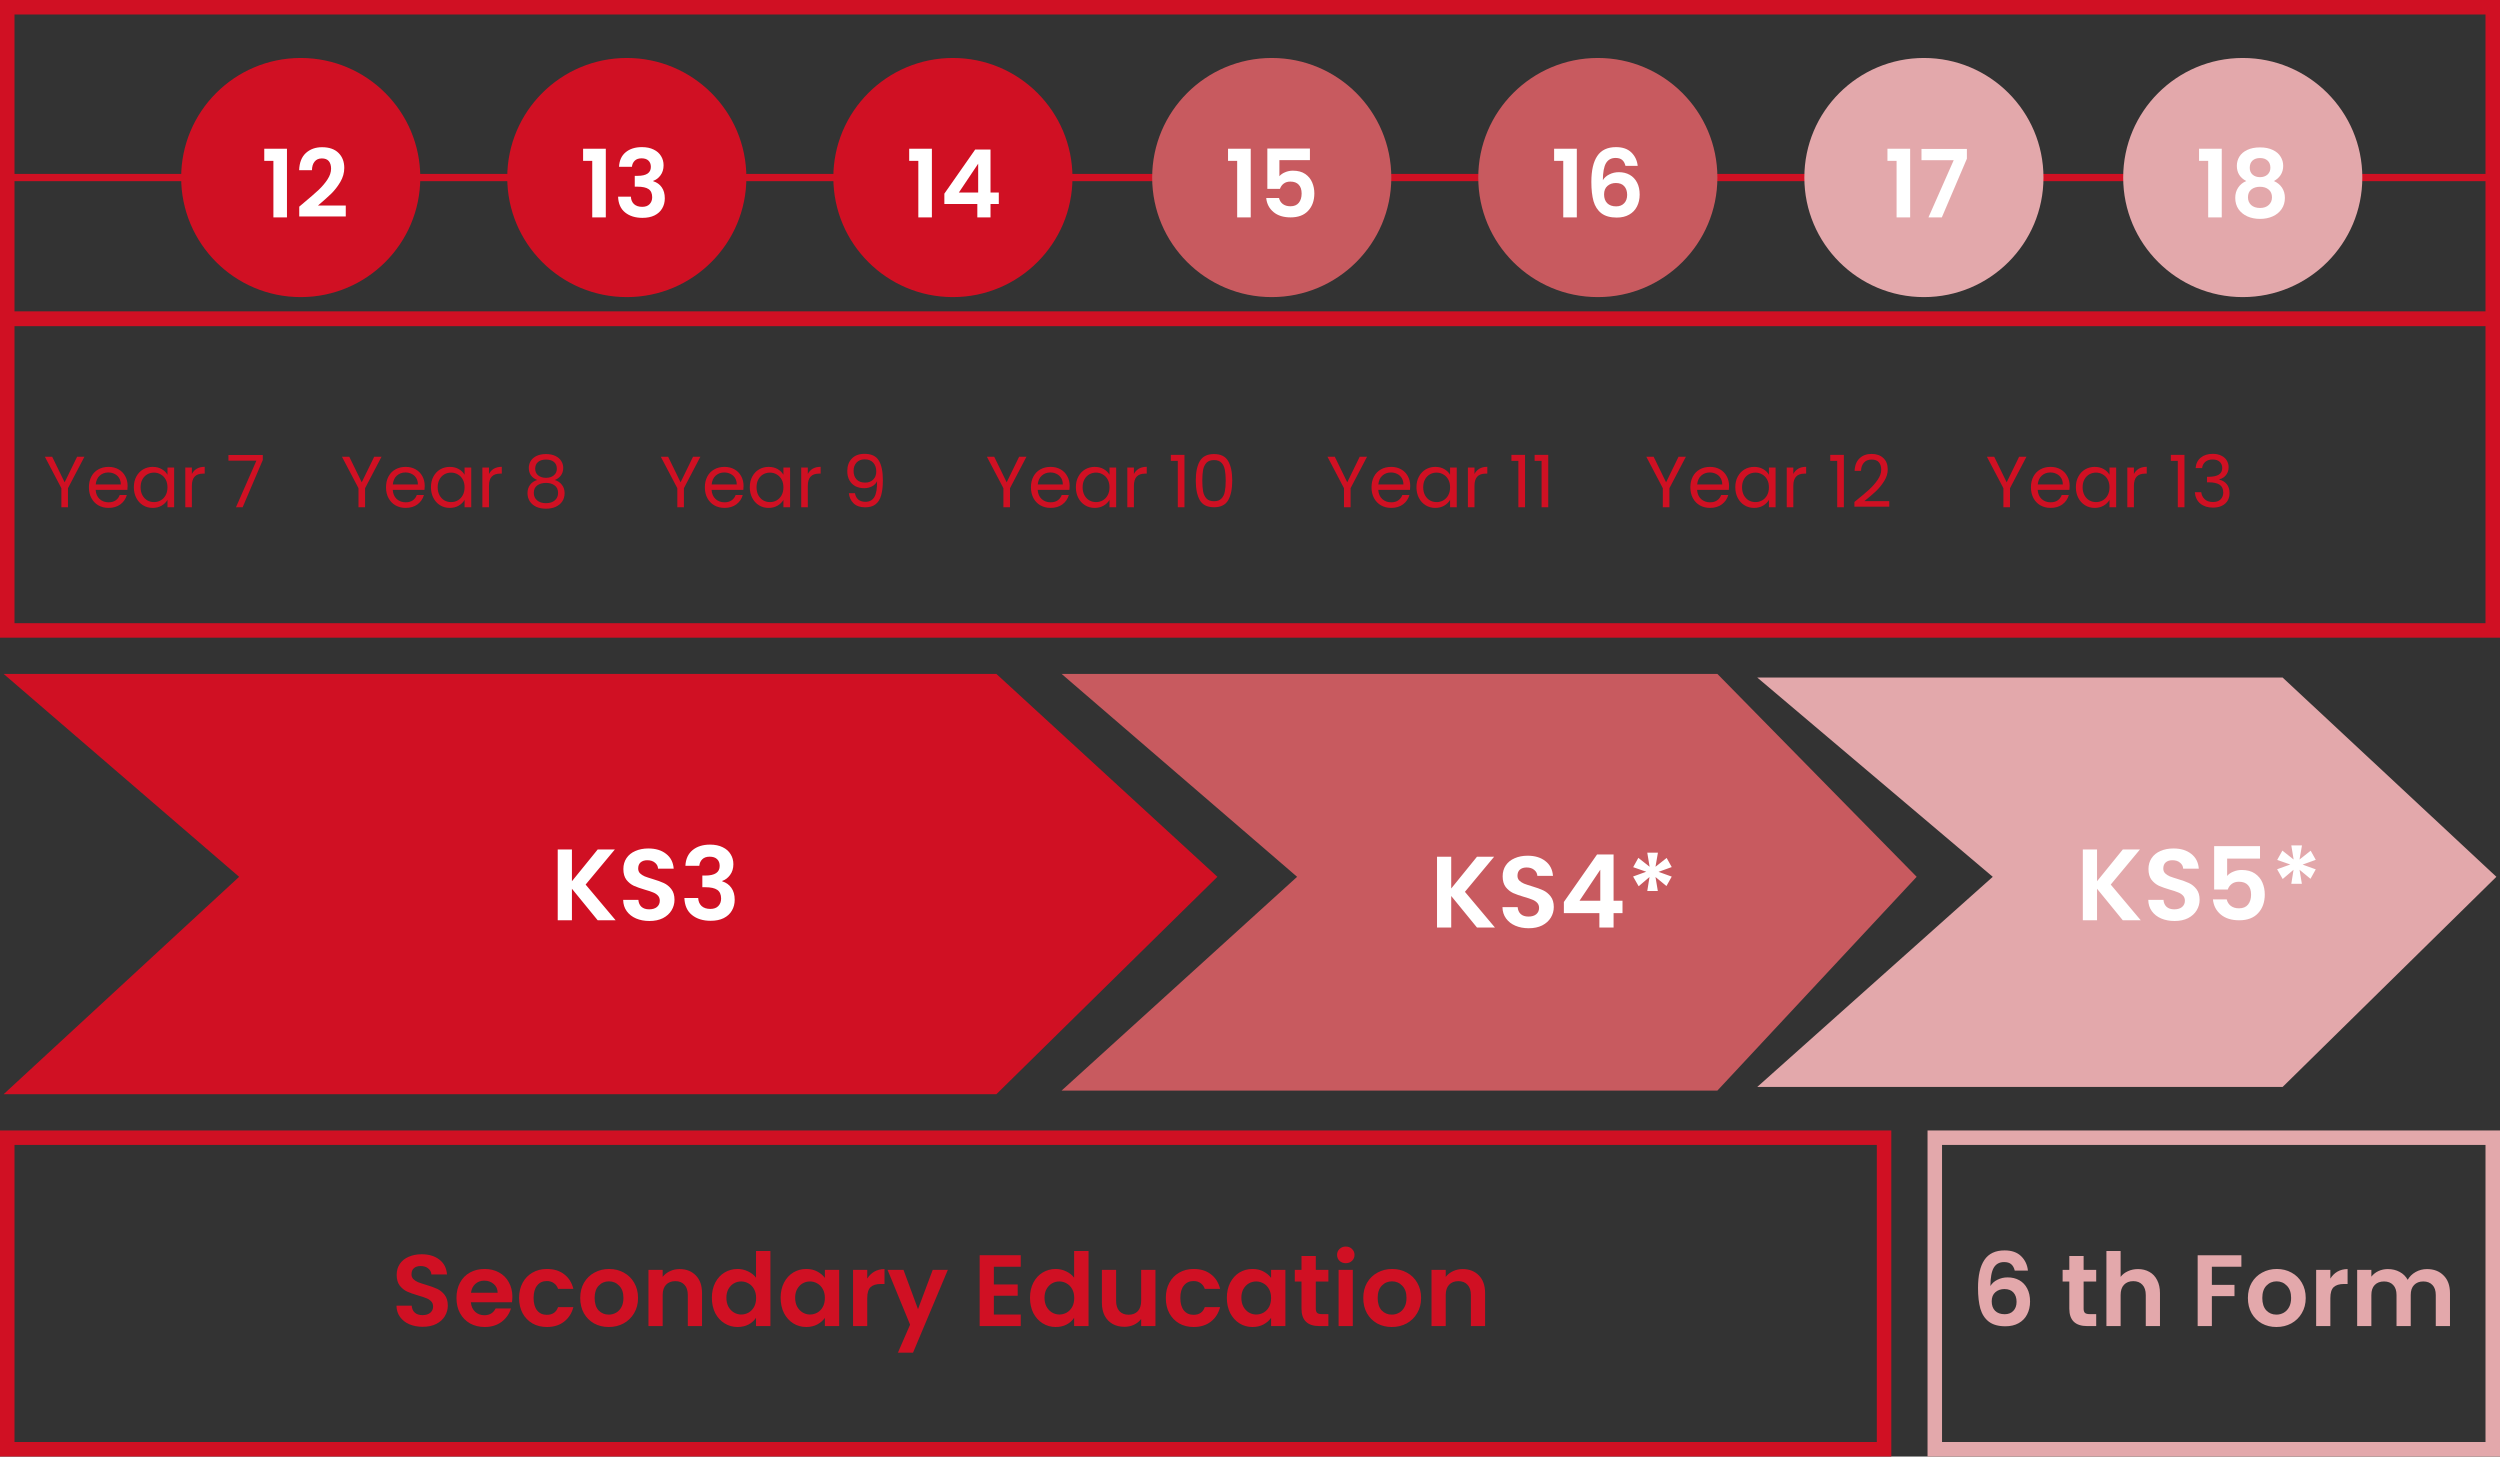 <svg width="345" height="201" viewBox="0 0 345 201" fill="none" xmlns="http://www.w3.org/2000/svg">
<rect x="0" y="0" width="345" height="201" fill="#333333" stroke="none"/>
<rect x="1" y="157" width="259" height="43" stroke="#D01023" stroke-width="2"/>
<path d="M58.34 183.098C57.659 183.098 57.043 182.981 56.492 182.748C55.951 182.515 55.521 182.179 55.204 181.74C54.887 181.301 54.723 180.783 54.714 180.186H56.814C56.842 180.587 56.982 180.905 57.234 181.138C57.495 181.371 57.85 181.488 58.298 181.488C58.755 181.488 59.115 181.381 59.376 181.166C59.637 180.942 59.768 180.653 59.768 180.298C59.768 180.009 59.679 179.771 59.502 179.584C59.325 179.397 59.101 179.253 58.83 179.15C58.569 179.038 58.205 178.917 57.738 178.786C57.103 178.599 56.585 178.417 56.184 178.24C55.792 178.053 55.451 177.778 55.162 177.414C54.882 177.041 54.742 176.546 54.742 175.93C54.742 175.351 54.887 174.847 55.176 174.418C55.465 173.989 55.871 173.662 56.394 173.438C56.917 173.205 57.514 173.088 58.186 173.088C59.194 173.088 60.011 173.335 60.636 173.83C61.271 174.315 61.621 174.997 61.686 175.874H59.53C59.511 175.538 59.367 175.263 59.096 175.048C58.835 174.824 58.485 174.712 58.046 174.712C57.663 174.712 57.355 174.81 57.122 175.006C56.898 175.202 56.786 175.487 56.786 175.86C56.786 176.121 56.87 176.341 57.038 176.518C57.215 176.686 57.43 176.826 57.682 176.938C57.943 177.041 58.307 177.162 58.774 177.302C59.409 177.489 59.927 177.675 60.328 177.862C60.729 178.049 61.075 178.329 61.364 178.702C61.653 179.075 61.798 179.565 61.798 180.172C61.798 180.695 61.663 181.18 61.392 181.628C61.121 182.076 60.725 182.435 60.202 182.706C59.679 182.967 59.059 183.098 58.34 183.098ZM70.707 178.954C70.707 179.234 70.689 179.486 70.651 179.71H64.981C65.028 180.27 65.224 180.709 65.569 181.026C65.915 181.343 66.339 181.502 66.843 181.502C67.571 181.502 68.089 181.189 68.397 180.564H70.511C70.287 181.311 69.858 181.927 69.223 182.412C68.589 182.888 67.809 183.126 66.885 183.126C66.139 183.126 65.467 182.963 64.869 182.636C64.281 182.3 63.819 181.829 63.483 181.222C63.157 180.615 62.993 179.915 62.993 179.122C62.993 178.319 63.157 177.615 63.483 177.008C63.81 176.401 64.267 175.935 64.855 175.608C65.443 175.281 66.12 175.118 66.885 175.118C67.623 175.118 68.281 175.277 68.859 175.594C69.447 175.911 69.9 176.364 70.217 176.952C70.544 177.531 70.707 178.198 70.707 178.954ZM68.677 178.394C68.668 177.89 68.486 177.489 68.131 177.19C67.777 176.882 67.343 176.728 66.829 176.728C66.344 176.728 65.933 176.877 65.597 177.176C65.271 177.465 65.07 177.871 64.995 178.394H68.677ZM71.634 179.122C71.634 178.319 71.797 177.619 72.124 177.022C72.451 176.415 72.903 175.949 73.482 175.622C74.061 175.286 74.723 175.118 75.47 175.118C76.431 175.118 77.225 175.361 77.85 175.846C78.484 176.322 78.909 176.994 79.124 177.862H77.01C76.898 177.526 76.707 177.265 76.436 177.078C76.174 176.882 75.848 176.784 75.456 176.784C74.896 176.784 74.453 176.989 74.126 177.4C73.799 177.801 73.636 178.375 73.636 179.122C73.636 179.859 73.799 180.433 74.126 180.844C74.453 181.245 74.896 181.446 75.456 181.446C76.249 181.446 76.767 181.091 77.01 180.382H79.124C78.909 181.222 78.484 181.889 77.85 182.384C77.215 182.879 76.422 183.126 75.47 183.126C74.723 183.126 74.061 182.963 73.482 182.636C72.903 182.3 72.451 181.833 72.124 181.236C71.797 180.629 71.634 179.925 71.634 179.122ZM84.004 183.126C83.257 183.126 82.585 182.963 81.988 182.636C81.39 182.3 80.919 181.829 80.574 181.222C80.238 180.615 80.07 179.915 80.07 179.122C80.07 178.329 80.242 177.629 80.588 177.022C80.942 176.415 81.423 175.949 82.03 175.622C82.636 175.286 83.313 175.118 84.06 175.118C84.806 175.118 85.483 175.286 86.09 175.622C86.696 175.949 87.172 176.415 87.518 177.022C87.872 177.629 88.05 178.329 88.05 179.122C88.05 179.915 87.868 180.615 87.504 181.222C87.149 181.829 86.664 182.3 86.048 182.636C85.441 182.963 84.76 183.126 84.004 183.126ZM84.004 181.418C84.358 181.418 84.69 181.334 84.998 181.166C85.315 180.989 85.567 180.727 85.754 180.382C85.94 180.037 86.034 179.617 86.034 179.122C86.034 178.385 85.838 177.82 85.446 177.428C85.063 177.027 84.592 176.826 84.032 176.826C83.472 176.826 83 177.027 82.618 177.428C82.244 177.82 82.058 178.385 82.058 179.122C82.058 179.859 82.24 180.429 82.604 180.83C82.977 181.222 83.444 181.418 84.004 181.418ZM93.785 175.132C94.71 175.132 95.456 175.426 96.025 176.014C96.595 176.593 96.879 177.405 96.879 178.45V183H94.919V178.716C94.919 178.1 94.766 177.629 94.457 177.302C94.15 176.966 93.73 176.798 93.198 176.798C92.656 176.798 92.227 176.966 91.909 177.302C91.602 177.629 91.448 178.1 91.448 178.716V183H89.487V175.244H91.448V176.21C91.709 175.874 92.04 175.613 92.442 175.426C92.852 175.23 93.3 175.132 93.785 175.132ZM98.239 179.094C98.239 178.31 98.393 177.615 98.701 177.008C99.019 176.401 99.448 175.935 99.989 175.608C100.531 175.281 101.133 175.118 101.795 175.118C102.299 175.118 102.78 175.23 103.237 175.454C103.695 175.669 104.059 175.958 104.329 176.322V172.64H106.317V183H104.329V181.852C104.087 182.235 103.746 182.543 103.307 182.776C102.869 183.009 102.36 183.126 101.781 183.126C101.128 183.126 100.531 182.958 99.989 182.622C99.448 182.286 99.019 181.815 98.701 181.208C98.393 180.592 98.239 179.887 98.239 179.094ZM104.343 179.122C104.343 178.646 104.25 178.24 104.063 177.904C103.877 177.559 103.625 177.297 103.307 177.12C102.99 176.933 102.649 176.84 102.285 176.84C101.921 176.84 101.585 176.929 101.277 177.106C100.969 177.283 100.717 177.545 100.521 177.89C100.335 178.226 100.241 178.627 100.241 179.094C100.241 179.561 100.335 179.971 100.521 180.326C100.717 180.671 100.969 180.937 101.277 181.124C101.595 181.311 101.931 181.404 102.285 181.404C102.649 181.404 102.99 181.315 103.307 181.138C103.625 180.951 103.877 180.69 104.063 180.354C104.25 180.009 104.343 179.598 104.343 179.122ZM107.728 179.094C107.728 178.31 107.882 177.615 108.19 177.008C108.507 176.401 108.932 175.935 109.464 175.608C110.005 175.281 110.607 175.118 111.27 175.118C111.848 175.118 112.352 175.235 112.782 175.468C113.22 175.701 113.57 175.995 113.832 176.35V175.244H115.806V183H113.832V181.866C113.58 182.23 113.23 182.533 112.782 182.776C112.343 183.009 111.834 183.126 111.256 183.126C110.602 183.126 110.005 182.958 109.464 182.622C108.932 182.286 108.507 181.815 108.19 181.208C107.882 180.592 107.728 179.887 107.728 179.094ZM113.832 179.122C113.832 178.646 113.738 178.24 113.552 177.904C113.365 177.559 113.113 177.297 112.796 177.12C112.478 176.933 112.138 176.84 111.774 176.84C111.41 176.84 111.074 176.929 110.766 177.106C110.458 177.283 110.206 177.545 110.01 177.89C109.823 178.226 109.73 178.627 109.73 179.094C109.73 179.561 109.823 179.971 110.01 180.326C110.206 180.671 110.458 180.937 110.766 181.124C111.083 181.311 111.419 181.404 111.774 181.404C112.138 181.404 112.478 181.315 112.796 181.138C113.113 180.951 113.365 180.69 113.552 180.354C113.738 180.009 113.832 179.598 113.832 179.122ZM119.68 176.448C119.932 176.037 120.259 175.715 120.66 175.482C121.071 175.249 121.537 175.132 122.06 175.132V177.19H121.542C120.926 177.19 120.459 177.335 120.142 177.624C119.834 177.913 119.68 178.417 119.68 179.136V183H117.72V175.244H119.68V176.448ZM130.8 175.244L125.998 186.668H123.912L125.592 182.804L122.484 175.244H124.682L126.684 180.662L128.714 175.244H130.8ZM137.153 174.81V177.26H140.443V178.814H137.153V181.404H140.863V183H135.193V173.214H140.863V174.81H137.153ZM142.14 179.094C142.14 178.31 142.294 177.615 142.602 177.008C142.919 176.401 143.348 175.935 143.89 175.608C144.431 175.281 145.033 175.118 145.696 175.118C146.2 175.118 146.68 175.23 147.138 175.454C147.595 175.669 147.959 175.958 148.23 176.322V172.64H150.218V183H148.23V181.852C147.987 182.235 147.646 182.543 147.208 182.776C146.769 183.009 146.26 183.126 145.682 183.126C145.028 183.126 144.431 182.958 143.89 182.622C143.348 182.286 142.919 181.815 142.602 181.208C142.294 180.592 142.14 179.887 142.14 179.094ZM148.244 179.122C148.244 178.646 148.15 178.24 147.964 177.904C147.777 177.559 147.525 177.297 147.208 177.12C146.89 176.933 146.55 176.84 146.186 176.84C145.822 176.84 145.486 176.929 145.178 177.106C144.87 177.283 144.618 177.545 144.422 177.89C144.235 178.226 144.142 178.627 144.142 179.094C144.142 179.561 144.235 179.971 144.422 180.326C144.618 180.671 144.87 180.937 145.178 181.124C145.495 181.311 145.831 181.404 146.186 181.404C146.55 181.404 146.89 181.315 147.208 181.138C147.525 180.951 147.777 180.69 147.964 180.354C148.15 180.009 148.244 179.598 148.244 179.122ZM159.454 175.244V183H157.48V182.02C157.228 182.356 156.897 182.622 156.486 182.818C156.085 183.005 155.646 183.098 155.17 183.098C154.563 183.098 154.027 182.972 153.56 182.72C153.093 182.459 152.725 182.081 152.454 181.586C152.193 181.082 152.062 180.485 152.062 179.794V175.244H154.022V179.514C154.022 180.13 154.176 180.606 154.484 180.942C154.792 181.269 155.212 181.432 155.744 181.432C156.285 181.432 156.71 181.269 157.018 180.942C157.326 180.606 157.48 180.13 157.48 179.514V175.244H159.454ZM160.884 179.122C160.884 178.319 161.047 177.619 161.374 177.022C161.701 176.415 162.153 175.949 162.732 175.622C163.311 175.286 163.973 175.118 164.72 175.118C165.681 175.118 166.475 175.361 167.1 175.846C167.735 176.322 168.159 176.994 168.374 177.862H166.26C166.148 177.526 165.957 177.265 165.686 177.078C165.425 176.882 165.098 176.784 164.706 176.784C164.146 176.784 163.703 176.989 163.376 177.4C163.049 177.801 162.886 178.375 162.886 179.122C162.886 179.859 163.049 180.433 163.376 180.844C163.703 181.245 164.146 181.446 164.706 181.446C165.499 181.446 166.017 181.091 166.26 180.382H168.374C168.159 181.222 167.735 181.889 167.1 182.384C166.465 182.879 165.672 183.126 164.72 183.126C163.973 183.126 163.311 182.963 162.732 182.636C162.153 182.3 161.701 181.833 161.374 181.236C161.047 180.629 160.884 179.925 160.884 179.122ZM169.306 179.094C169.306 178.31 169.46 177.615 169.768 177.008C170.085 176.401 170.51 175.935 171.042 175.608C171.583 175.281 172.185 175.118 172.848 175.118C173.426 175.118 173.93 175.235 174.36 175.468C174.798 175.701 175.148 175.995 175.41 176.35V175.244H177.384V183H175.41V181.866C175.158 182.23 174.808 182.533 174.36 182.776C173.921 183.009 173.412 183.126 172.834 183.126C172.18 183.126 171.583 182.958 171.042 182.622C170.51 182.286 170.085 181.815 169.768 181.208C169.46 180.592 169.306 179.887 169.306 179.094ZM175.41 179.122C175.41 178.646 175.316 178.24 175.13 177.904C174.943 177.559 174.691 177.297 174.374 177.12C174.056 176.933 173.716 176.84 173.352 176.84C172.988 176.84 172.652 176.929 172.344 177.106C172.036 177.283 171.784 177.545 171.588 177.89C171.401 178.226 171.308 178.627 171.308 179.094C171.308 179.561 171.401 179.971 171.588 180.326C171.784 180.671 172.036 180.937 172.344 181.124C172.661 181.311 172.997 181.404 173.352 181.404C173.716 181.404 174.056 181.315 174.374 181.138C174.691 180.951 174.943 180.69 175.13 180.354C175.316 180.009 175.41 179.598 175.41 179.122ZM181.58 176.854V180.606C181.58 180.867 181.641 181.059 181.762 181.18C181.893 181.292 182.107 181.348 182.406 181.348H183.316V183H182.084C180.432 183 179.606 182.197 179.606 180.592V176.854H178.682V175.244H179.606V173.326H181.58V175.244H183.316V176.854H181.58ZM185.72 174.32C185.374 174.32 185.085 174.213 184.852 173.998C184.628 173.774 184.516 173.499 184.516 173.172C184.516 172.845 184.628 172.575 184.852 172.36C185.085 172.136 185.374 172.024 185.72 172.024C186.065 172.024 186.35 172.136 186.574 172.36C186.807 172.575 186.924 172.845 186.924 173.172C186.924 173.499 186.807 173.774 186.574 173.998C186.35 174.213 186.065 174.32 185.72 174.32ZM186.686 175.244V183H184.726V175.244H186.686ZM192.066 183.126C191.32 183.126 190.648 182.963 190.05 182.636C189.453 182.3 188.982 181.829 188.636 181.222C188.3 180.615 188.132 179.915 188.132 179.122C188.132 178.329 188.305 177.629 188.65 177.022C189.005 176.415 189.486 175.949 190.092 175.622C190.699 175.286 191.376 175.118 192.122 175.118C192.869 175.118 193.546 175.286 194.152 175.622C194.759 175.949 195.235 176.415 195.58 177.022C195.935 177.629 196.112 178.329 196.112 179.122C196.112 179.915 195.93 180.615 195.566 181.222C195.212 181.829 194.726 182.3 194.11 182.636C193.504 182.963 192.822 183.126 192.066 183.126ZM192.066 181.418C192.421 181.418 192.752 181.334 193.06 181.166C193.378 180.989 193.63 180.727 193.816 180.382C194.003 180.037 194.096 179.617 194.096 179.122C194.096 178.385 193.9 177.82 193.508 177.428C193.126 177.027 192.654 176.826 192.094 176.826C191.534 176.826 191.063 177.027 190.68 177.428C190.307 177.82 190.12 178.385 190.12 179.122C190.12 179.859 190.302 180.429 190.666 180.83C191.04 181.222 191.506 181.418 192.066 181.418ZM201.848 175.132C202.772 175.132 203.519 175.426 204.088 176.014C204.657 176.593 204.942 177.405 204.942 178.45V183H202.982V178.716C202.982 178.1 202.828 177.629 202.52 177.302C202.212 176.966 201.792 176.798 201.26 176.798C200.719 176.798 200.289 176.966 199.972 177.302C199.664 177.629 199.51 178.1 199.51 178.716V183H197.55V175.244H199.51V176.21C199.771 175.874 200.103 175.613 200.504 175.426C200.915 175.23 201.363 175.132 201.848 175.132Z" fill="#D01023"/>
<path d="M278.034 175.342C277.941 174.95 277.777 174.656 277.544 174.46C277.32 174.264 276.993 174.166 276.564 174.166C275.92 174.166 275.444 174.427 275.136 174.95C274.837 175.463 274.683 176.303 274.674 177.47C274.898 177.097 275.225 176.807 275.654 176.602C276.083 176.387 276.55 176.28 277.054 176.28C277.661 176.28 278.197 176.411 278.664 176.672C279.131 176.933 279.495 177.316 279.756 177.82C280.017 178.315 280.148 178.912 280.148 179.612C280.148 180.275 280.013 180.867 279.742 181.39C279.481 181.903 279.093 182.305 278.58 182.594C278.067 182.883 277.455 183.028 276.746 183.028C275.775 183.028 275.01 182.813 274.45 182.384C273.899 181.955 273.512 181.357 273.288 180.592C273.073 179.817 272.966 178.865 272.966 177.736C272.966 176.028 273.26 174.74 273.848 173.872C274.436 172.995 275.365 172.556 276.634 172.556C277.614 172.556 278.375 172.822 278.916 173.354C279.457 173.886 279.77 174.549 279.854 175.342H278.034ZM276.606 177.89C276.111 177.89 275.696 178.035 275.36 178.324C275.024 178.613 274.856 179.033 274.856 179.584C274.856 180.135 275.01 180.569 275.318 180.886C275.635 181.203 276.079 181.362 276.648 181.362C277.152 181.362 277.549 181.208 277.838 180.9C278.137 180.592 278.286 180.177 278.286 179.654C278.286 179.113 278.141 178.683 277.852 178.366C277.572 178.049 277.157 177.89 276.606 177.89ZM287.539 176.854V180.606C287.539 180.867 287.6 181.059 287.721 181.18C287.852 181.292 288.066 181.348 288.365 181.348H289.275V183H288.043C286.391 183 285.565 182.197 285.565 180.592V176.854H284.641V175.244H285.565V173.326H287.539V175.244H289.275V176.854H287.539ZM295.053 175.132C295.641 175.132 296.163 175.263 296.621 175.524C297.078 175.776 297.433 176.154 297.685 176.658C297.946 177.153 298.077 177.75 298.077 178.45V183H296.117V178.716C296.117 178.1 295.963 177.629 295.655 177.302C295.347 176.966 294.927 176.798 294.395 176.798C293.853 176.798 293.424 176.966 293.107 177.302C292.799 177.629 292.645 178.1 292.645 178.716V183H290.685V172.64H292.645V176.21C292.897 175.874 293.233 175.613 293.653 175.426C294.073 175.23 294.539 175.132 295.053 175.132ZM309.311 173.228V174.81H305.237V177.316H308.359V178.87H305.237V183H303.277V173.228H309.311ZM314.144 183.126C313.398 183.126 312.726 182.963 312.128 182.636C311.531 182.3 311.06 181.829 310.714 181.222C310.378 180.615 310.21 179.915 310.21 179.122C310.21 178.329 310.383 177.629 310.728 177.022C311.083 176.415 311.564 175.949 312.17 175.622C312.777 175.286 313.454 175.118 314.2 175.118C314.947 175.118 315.624 175.286 316.23 175.622C316.837 175.949 317.313 176.415 317.658 177.022C318.013 177.629 318.19 178.329 318.19 179.122C318.19 179.915 318.008 180.615 317.644 181.222C317.29 181.829 316.804 182.3 316.188 182.636C315.582 182.963 314.9 183.126 314.144 183.126ZM314.144 181.418C314.499 181.418 314.83 181.334 315.138 181.166C315.456 180.989 315.708 180.727 315.894 180.382C316.081 180.037 316.174 179.617 316.174 179.122C316.174 178.385 315.978 177.82 315.586 177.428C315.204 177.027 314.732 176.826 314.172 176.826C313.612 176.826 313.141 177.027 312.758 177.428C312.385 177.82 312.198 178.385 312.198 179.122C312.198 179.859 312.38 180.429 312.744 180.83C313.118 181.222 313.584 181.418 314.144 181.418ZM321.588 176.448C321.84 176.037 322.167 175.715 322.568 175.482C322.979 175.249 323.445 175.132 323.968 175.132V177.19H323.45C322.834 177.19 322.367 177.335 322.05 177.624C321.742 177.913 321.588 178.417 321.588 179.136V183H319.628V175.244H321.588V176.448ZM334.92 175.132C335.872 175.132 336.638 175.426 337.216 176.014C337.804 176.593 338.098 177.405 338.098 178.45V183H336.138V178.716C336.138 178.109 335.984 177.647 335.676 177.33C335.368 177.003 334.948 176.84 334.416 176.84C333.884 176.84 333.46 177.003 333.142 177.33C332.834 177.647 332.68 178.109 332.68 178.716V183H330.72V178.716C330.72 178.109 330.566 177.647 330.258 177.33C329.95 177.003 329.53 176.84 328.998 176.84C328.457 176.84 328.028 177.003 327.71 177.33C327.402 177.647 327.248 178.109 327.248 178.716V183H325.288V175.244H327.248V176.182C327.5 175.855 327.822 175.599 328.214 175.412C328.616 175.225 329.054 175.132 329.53 175.132C330.137 175.132 330.678 175.263 331.154 175.524C331.63 175.776 331.999 176.14 332.26 176.616C332.512 176.168 332.876 175.809 333.352 175.538C333.838 175.267 334.36 175.132 334.92 175.132Z" fill="#E3A8AB"/>
<line x1="1" y1="24.5" x2="345" y2="24.5" stroke="#D01023"/>
<circle cx="41.5" cy="24.5" r="16.5" fill="#D01023"/>
<circle cx="86.5" cy="24.5" r="16.5" fill="#D01023"/>
<circle cx="131.5" cy="24.5" r="16.5" fill="#D01023"/>
<circle cx="175.5" cy="24.5" r="16.5" fill="#C85A5F"/>
<circle cx="220.5" cy="24.5" r="16.5" fill="#C85A5F"/>
<circle cx="309.5" cy="24.5" r="16.5" fill="#E3A8AB"/>
<circle cx="265.5" cy="24.5" r="16.5" fill="#E3A8AB"/>
<path d="M237 93H146.5L179 121L146.5 150.5H237L264.5 121L237 93Z" fill="#C85A5F"/>
<path d="M315 93.5H242.5L275 121L242.5 150H315L344.5 121L315 93.5Z" fill="#E3A8AB"/>
<path d="M137.5 93H0.5L33 121L0.5 151H137.5L168 121L137.5 93Z" fill="#D01023"/>
<path d="M82.482 127L78.926 122.646V127H76.966V117.228H78.926V121.61L82.482 117.228H84.848L80.816 122.072L84.96 127H82.482ZM89.623 127.098C88.942 127.098 88.326 126.981 87.775 126.748C87.234 126.515 86.805 126.179 86.487 125.74C86.17 125.301 86.007 124.783 85.997 124.186H88.097C88.125 124.587 88.265 124.905 88.517 125.138C88.778 125.371 89.133 125.488 89.581 125.488C90.038 125.488 90.398 125.381 90.659 125.166C90.921 124.942 91.051 124.653 91.051 124.298C91.051 124.009 90.963 123.771 90.785 123.584C90.608 123.397 90.384 123.253 90.113 123.15C89.852 123.038 89.488 122.917 89.021 122.786C88.386 122.599 87.868 122.417 87.467 122.24C87.075 122.053 86.734 121.778 86.445 121.414C86.165 121.041 86.025 120.546 86.025 119.93C86.025 119.351 86.17 118.847 86.459 118.418C86.749 117.989 87.154 117.662 87.677 117.438C88.2 117.205 88.797 117.088 89.469 117.088C90.477 117.088 91.294 117.335 91.919 117.83C92.554 118.315 92.904 118.997 92.969 119.874H90.813C90.794 119.538 90.65 119.263 90.379 119.048C90.118 118.824 89.768 118.712 89.329 118.712C88.947 118.712 88.638 118.81 88.405 119.006C88.181 119.202 88.069 119.487 88.069 119.86C88.069 120.121 88.153 120.341 88.321 120.518C88.499 120.686 88.713 120.826 88.965 120.938C89.227 121.041 89.591 121.162 90.057 121.302C90.692 121.489 91.21 121.675 91.611 121.862C92.013 122.049 92.358 122.329 92.647 122.702C92.936 123.075 93.081 123.565 93.081 124.172C93.081 124.695 92.946 125.18 92.675 125.628C92.404 126.076 92.008 126.435 91.485 126.706C90.963 126.967 90.342 127.098 89.623 127.098ZM94.585 119.482C94.631 118.549 94.958 117.83 95.564 117.326C96.18 116.813 96.988 116.556 97.987 116.556C98.668 116.556 99.251 116.677 99.737 116.92C100.222 117.153 100.586 117.475 100.828 117.886C101.08 118.287 101.206 118.745 101.206 119.258C101.206 119.846 101.052 120.345 100.744 120.756C100.446 121.157 100.086 121.428 99.666 121.568V121.624C100.208 121.792 100.628 122.091 100.926 122.52C101.234 122.949 101.388 123.5 101.388 124.172C101.388 124.732 101.258 125.231 100.996 125.67C100.744 126.109 100.366 126.454 99.862 126.706C99.368 126.949 98.77 127.07 98.07 127.07C97.016 127.07 96.157 126.804 95.495 126.272C94.832 125.74 94.482 124.956 94.445 123.92H96.349C96.367 124.377 96.521 124.746 96.811 125.026C97.109 125.297 97.515 125.432 98.028 125.432C98.504 125.432 98.868 125.301 99.121 125.04C99.382 124.769 99.513 124.424 99.513 124.004C99.513 123.444 99.335 123.043 98.981 122.8C98.626 122.557 98.075 122.436 97.329 122.436H96.922V120.826H97.329C98.654 120.826 99.317 120.383 99.317 119.496C99.317 119.095 99.195 118.782 98.953 118.558C98.719 118.334 98.379 118.222 97.93 118.222C97.492 118.222 97.151 118.343 96.909 118.586C96.675 118.819 96.54 119.118 96.502 119.482H94.585Z" fill="white"/>
<path d="M52.65 63.03L50.38 67.37V70H49.47V67.37L47.19 63.03H48.2L49.92 66.56L51.64 63.03H52.65ZM58.61 67.05C58.61 67.223 58.6 67.407 58.58 67.6H54.2C54.233 68.14 54.416 68.563 54.75 68.87C55.09 69.17 55.5 69.32 55.98 69.32C56.373 69.32 56.7 69.23 56.96 69.05C57.227 68.863 57.413 68.617 57.52 68.31H58.5C58.353 68.837 58.06 69.267 57.62 69.6C57.18 69.927 56.633 70.09 55.98 70.09C55.46 70.09 54.993 69.973 54.58 69.74C54.173 69.507 53.853 69.177 53.62 68.75C53.386 68.317 53.27 67.817 53.27 67.25C53.27 66.683 53.383 66.187 53.61 65.76C53.837 65.333 54.153 65.007 54.56 64.78C54.973 64.547 55.447 64.43 55.98 64.43C56.5 64.43 56.96 64.543 57.36 64.77C57.76 64.997 58.066 65.31 58.28 65.71C58.5 66.103 58.61 66.55 58.61 67.05ZM57.67 66.86C57.67 66.513 57.593 66.217 57.44 65.97C57.286 65.717 57.077 65.527 56.81 65.4C56.55 65.267 56.26 65.2 55.94 65.2C55.48 65.2 55.087 65.347 54.76 65.64C54.44 65.933 54.257 66.34 54.21 66.86H57.67ZM59.471 67.24C59.471 66.68 59.584 66.19 59.811 65.77C60.038 65.343 60.348 65.013 60.741 64.78C61.141 64.547 61.584 64.43 62.071 64.43C62.551 64.43 62.968 64.533 63.321 64.74C63.674 64.947 63.938 65.207 64.111 65.52V64.52H65.031V70H64.111V68.98C63.931 69.3 63.661 69.567 63.301 69.78C62.948 69.987 62.534 70.09 62.061 70.09C61.574 70.09 61.134 69.97 60.741 69.73C60.348 69.49 60.038 69.153 59.811 68.72C59.584 68.287 59.471 67.793 59.471 67.24ZM64.111 67.25C64.111 66.837 64.028 66.477 63.861 66.17C63.694 65.863 63.468 65.63 63.181 65.47C62.901 65.303 62.591 65.22 62.251 65.22C61.911 65.22 61.601 65.3 61.321 65.46C61.041 65.62 60.818 65.853 60.651 66.16C60.484 66.467 60.401 66.827 60.401 67.24C60.401 67.66 60.484 68.027 60.651 68.34C60.818 68.647 61.041 68.883 61.321 69.05C61.601 69.21 61.911 69.29 62.251 69.29C62.591 69.29 62.901 69.21 63.181 69.05C63.468 68.883 63.694 68.647 63.861 68.34C64.028 68.027 64.111 67.663 64.111 67.25ZM67.479 65.41C67.639 65.097 67.865 64.853 68.159 64.68C68.459 64.507 68.822 64.42 69.249 64.42V65.36H69.009C67.989 65.36 67.479 65.913 67.479 67.02V70H66.569V64.52H67.479V65.41ZM74.135 66.24C73.762 66.093 73.475 65.88 73.275 65.6C73.075 65.32 72.975 64.98 72.975 64.58C72.975 64.22 73.065 63.897 73.245 63.61C73.425 63.317 73.692 63.087 74.045 62.92C74.405 62.747 74.839 62.66 75.345 62.66C75.852 62.66 76.282 62.747 76.635 62.92C76.995 63.087 77.265 63.317 77.445 63.61C77.632 63.897 77.725 64.22 77.725 64.58C77.725 64.967 77.622 65.307 77.415 65.6C77.209 65.887 76.925 66.1 76.565 66.24C76.979 66.367 77.305 66.59 77.545 66.91C77.792 67.223 77.915 67.603 77.915 68.05C77.915 68.483 77.809 68.863 77.595 69.19C77.382 69.51 77.079 69.76 76.685 69.94C76.299 70.113 75.852 70.2 75.345 70.2C74.839 70.2 74.392 70.113 74.005 69.94C73.625 69.76 73.329 69.51 73.115 69.19C72.902 68.863 72.795 68.483 72.795 68.05C72.795 67.603 72.915 67.22 73.155 66.9C73.395 66.58 73.722 66.36 74.135 66.24ZM76.845 64.69C76.845 64.283 76.712 63.97 76.445 63.75C76.179 63.53 75.812 63.42 75.345 63.42C74.885 63.42 74.522 63.53 74.255 63.75C73.989 63.97 73.855 64.287 73.855 64.7C73.855 65.073 73.992 65.373 74.265 65.6C74.545 65.827 74.905 65.94 75.345 65.94C75.792 65.94 76.152 65.827 76.425 65.6C76.705 65.367 76.845 65.063 76.845 64.69ZM75.345 66.64C74.852 66.64 74.449 66.757 74.135 66.99C73.822 67.217 73.665 67.56 73.665 68.02C73.665 68.447 73.815 68.79 74.115 69.05C74.422 69.31 74.832 69.44 75.345 69.44C75.859 69.44 76.265 69.31 76.565 69.05C76.865 68.79 77.015 68.447 77.015 68.02C77.015 67.573 76.862 67.233 76.555 67C76.249 66.76 75.845 66.64 75.345 66.64Z" fill="#D01023"/>
<path d="M11.65 63.03L9.38 67.37V70H8.47V67.37L6.19 63.03H7.2L8.92 66.56L10.64 63.03H11.65ZM17.61 67.05C17.61 67.223 17.6 67.407 17.58 67.6H13.2C13.233 68.14 13.416 68.563 13.75 68.87C14.09 69.17 14.5 69.32 14.98 69.32C15.373 69.32 15.7 69.23 15.96 69.05C16.227 68.863 16.413 68.617 16.52 68.31H17.5C17.353 68.837 17.06 69.267 16.62 69.6C16.18 69.927 15.633 70.09 14.98 70.09C14.46 70.09 13.993 69.973 13.58 69.74C13.173 69.507 12.853 69.177 12.62 68.75C12.386 68.317 12.27 67.817 12.27 67.25C12.27 66.683 12.383 66.187 12.61 65.76C12.836 65.333 13.153 65.007 13.56 64.78C13.973 64.547 14.447 64.43 14.98 64.43C15.5 64.43 15.96 64.543 16.36 64.77C16.76 64.997 17.067 65.31 17.28 65.71C17.5 66.103 17.61 66.55 17.61 67.05ZM16.67 66.86C16.67 66.513 16.593 66.217 16.44 65.97C16.287 65.717 16.076 65.527 15.81 65.4C15.55 65.267 15.26 65.2 14.94 65.2C14.48 65.2 14.086 65.347 13.76 65.64C13.44 65.933 13.257 66.34 13.21 66.86H16.67ZM18.471 67.24C18.471 66.68 18.584 66.19 18.811 65.77C19.038 65.343 19.348 65.013 19.741 64.78C20.141 64.547 20.584 64.43 21.071 64.43C21.551 64.43 21.968 64.533 22.321 64.74C22.674 64.947 22.938 65.207 23.111 65.52V64.52H24.031V70H23.111V68.98C22.931 69.3 22.661 69.567 22.301 69.78C21.948 69.987 21.534 70.09 21.061 70.09C20.574 70.09 20.134 69.97 19.741 69.73C19.348 69.49 19.038 69.153 18.811 68.72C18.584 68.287 18.471 67.793 18.471 67.24ZM23.111 67.25C23.111 66.837 23.028 66.477 22.861 66.17C22.694 65.863 22.468 65.63 22.181 65.47C21.901 65.303 21.591 65.22 21.251 65.22C20.911 65.22 20.601 65.3 20.321 65.46C20.041 65.62 19.818 65.853 19.651 66.16C19.484 66.467 19.401 66.827 19.401 67.24C19.401 67.66 19.484 68.027 19.651 68.34C19.818 68.647 20.041 68.883 20.321 69.05C20.601 69.21 20.911 69.29 21.251 69.29C21.591 69.29 21.901 69.21 22.181 69.05C22.468 68.883 22.694 68.647 22.861 68.34C23.028 68.027 23.111 67.663 23.111 67.25ZM26.479 65.41C26.639 65.097 26.866 64.853 27.159 64.68C27.459 64.507 27.822 64.42 28.249 64.42V65.36H28.009C26.989 65.36 26.479 65.913 26.479 67.02V70H25.569V64.52H26.479V65.41ZM36.265 63.48L33.485 70H32.565L35.385 63.57H31.525V62.79H36.265V63.48Z" fill="#D01023"/>
<path d="M96.65 63.03L94.38 67.37V70H93.47V67.37L91.19 63.03H92.2L93.92 66.56L95.64 63.03H96.65ZM102.61 67.05C102.61 67.223 102.6 67.407 102.58 67.6H98.2C98.233 68.14 98.416 68.563 98.75 68.87C99.09 69.17 99.5 69.32 99.98 69.32C100.373 69.32 100.7 69.23 100.96 69.05C101.227 68.863 101.413 68.617 101.52 68.31H102.5C102.353 68.837 102.06 69.267 101.62 69.6C101.18 69.927 100.633 70.09 99.98 70.09C99.46 70.09 98.993 69.973 98.58 69.74C98.173 69.507 97.853 69.177 97.62 68.75C97.386 68.317 97.27 67.817 97.27 67.25C97.27 66.683 97.383 66.187 97.61 65.76C97.837 65.333 98.153 65.007 98.56 64.78C98.973 64.547 99.447 64.43 99.98 64.43C100.5 64.43 100.96 64.543 101.36 64.77C101.76 64.997 102.067 65.31 102.28 65.71C102.5 66.103 102.61 66.55 102.61 67.05ZM101.67 66.86C101.67 66.513 101.593 66.217 101.44 65.97C101.287 65.717 101.077 65.527 100.81 65.4C100.55 65.267 100.26 65.2 99.94 65.2C99.48 65.2 99.087 65.347 98.76 65.64C98.44 65.933 98.257 66.34 98.21 66.86H101.67ZM103.471 67.24C103.471 66.68 103.584 66.19 103.811 65.77C104.038 65.343 104.348 65.013 104.741 64.78C105.141 64.547 105.584 64.43 106.071 64.43C106.551 64.43 106.968 64.533 107.321 64.74C107.674 64.947 107.938 65.207 108.111 65.52V64.52H109.031V70H108.111V68.98C107.931 69.3 107.661 69.567 107.301 69.78C106.948 69.987 106.534 70.09 106.061 70.09C105.574 70.09 105.134 69.97 104.741 69.73C104.348 69.49 104.038 69.153 103.811 68.72C103.584 68.287 103.471 67.793 103.471 67.24ZM108.111 67.25C108.111 66.837 108.028 66.477 107.861 66.17C107.694 65.863 107.468 65.63 107.181 65.47C106.901 65.303 106.591 65.22 106.251 65.22C105.911 65.22 105.601 65.3 105.321 65.46C105.041 65.62 104.818 65.853 104.651 66.16C104.484 66.467 104.401 66.827 104.401 67.24C104.401 67.66 104.484 68.027 104.651 68.34C104.818 68.647 105.041 68.883 105.321 69.05C105.601 69.21 105.911 69.29 106.251 69.29C106.591 69.29 106.901 69.21 107.181 69.05C107.468 68.883 107.694 68.647 107.861 68.34C108.028 68.027 108.111 67.663 108.111 67.25ZM111.479 65.41C111.639 65.097 111.865 64.853 112.159 64.68C112.459 64.507 112.822 64.42 113.249 64.42V65.36H113.009C111.989 65.36 111.479 65.913 111.479 67.02V70H110.569V64.52H111.479V65.41ZM117.985 68.06C118.052 68.44 118.205 68.733 118.445 68.94C118.692 69.147 119.022 69.25 119.435 69.25C119.989 69.25 120.395 69.033 120.655 68.6C120.922 68.167 121.049 67.437 121.035 66.41C120.895 66.71 120.662 66.947 120.335 67.12C120.009 67.287 119.645 67.37 119.245 67.37C118.799 67.37 118.399 67.28 118.045 67.1C117.699 66.913 117.425 66.643 117.225 66.29C117.025 65.937 116.925 65.51 116.925 65.01C116.925 64.297 117.132 63.723 117.545 63.29C117.959 62.85 118.545 62.63 119.305 62.63C120.239 62.63 120.892 62.933 121.265 63.54C121.645 64.147 121.835 65.05 121.835 66.25C121.835 67.09 121.759 67.783 121.605 68.33C121.459 68.877 121.205 69.293 120.845 69.58C120.492 69.867 120.005 70.01 119.385 70.01C118.705 70.01 118.175 69.827 117.795 69.46C117.415 69.093 117.199 68.627 117.145 68.06H117.985ZM119.395 66.6C119.842 66.6 120.209 66.463 120.495 66.19C120.782 65.91 120.925 65.533 120.925 65.06C120.925 64.56 120.785 64.157 120.505 63.85C120.225 63.543 119.832 63.39 119.325 63.39C118.859 63.39 118.485 63.537 118.205 63.83C117.932 64.123 117.795 64.51 117.795 64.99C117.795 65.477 117.932 65.867 118.205 66.16C118.479 66.453 118.875 66.6 119.395 66.6Z" fill="#D01023"/>
<path d="M141.65 63.03L139.38 67.37V70H138.47V67.37L136.19 63.03H137.2L138.92 66.56L140.64 63.03H141.65ZM147.61 67.05C147.61 67.223 147.6 67.407 147.58 67.6H143.2C143.233 68.14 143.417 68.563 143.75 68.87C144.09 69.17 144.5 69.32 144.98 69.32C145.373 69.32 145.7 69.23 145.96 69.05C146.227 68.863 146.413 68.617 146.52 68.31H147.5C147.353 68.837 147.06 69.267 146.62 69.6C146.18 69.927 145.633 70.09 144.98 70.09C144.46 70.09 143.993 69.973 143.58 69.74C143.173 69.507 142.853 69.177 142.62 68.75C142.387 68.317 142.27 67.817 142.27 67.25C142.27 66.683 142.383 66.187 142.61 65.76C142.837 65.333 143.153 65.007 143.56 64.78C143.973 64.547 144.447 64.43 144.98 64.43C145.5 64.43 145.96 64.543 146.36 64.77C146.76 64.997 147.067 65.31 147.28 65.71C147.5 66.103 147.61 66.55 147.61 67.05ZM146.67 66.86C146.67 66.513 146.593 66.217 146.44 65.97C146.287 65.717 146.077 65.527 145.81 65.4C145.55 65.267 145.26 65.2 144.94 65.2C144.48 65.2 144.087 65.347 143.76 65.64C143.44 65.933 143.257 66.34 143.21 66.86H146.67ZM148.471 67.24C148.471 66.68 148.584 66.19 148.811 65.77C149.038 65.343 149.348 65.013 149.741 64.78C150.141 64.547 150.584 64.43 151.071 64.43C151.551 64.43 151.968 64.533 152.321 64.74C152.674 64.947 152.938 65.207 153.111 65.52V64.52H154.031V70H153.111V68.98C152.931 69.3 152.661 69.567 152.301 69.78C151.948 69.987 151.534 70.09 151.061 70.09C150.574 70.09 150.134 69.97 149.741 69.73C149.348 69.49 149.038 69.153 148.811 68.72C148.584 68.287 148.471 67.793 148.471 67.24ZM153.111 67.25C153.111 66.837 153.028 66.477 152.861 66.17C152.694 65.863 152.468 65.63 152.181 65.47C151.901 65.303 151.591 65.22 151.251 65.22C150.911 65.22 150.601 65.3 150.321 65.46C150.041 65.62 149.818 65.853 149.651 66.16C149.484 66.467 149.401 66.827 149.401 67.24C149.401 67.66 149.484 68.027 149.651 68.34C149.818 68.647 150.041 68.883 150.321 69.05C150.601 69.21 150.911 69.29 151.251 69.29C151.591 69.29 151.901 69.21 152.181 69.05C152.468 68.883 152.694 68.647 152.861 68.34C153.028 68.027 153.111 67.663 153.111 67.25ZM156.479 65.41C156.639 65.097 156.865 64.853 157.159 64.68C157.459 64.507 157.822 64.42 158.249 64.42V65.36H158.009C156.989 65.36 156.479 65.913 156.479 67.02V70H155.569V64.52H156.479V65.41ZM161.575 63.6V62.77H163.455V70H162.535V63.6H161.575ZM165.018 66.31C165.018 65.163 165.205 64.27 165.578 63.63C165.952 62.983 166.605 62.66 167.538 62.66C168.465 62.66 169.115 62.983 169.488 63.63C169.862 64.27 170.048 65.163 170.048 66.31C170.048 67.477 169.862 68.383 169.488 69.03C169.115 69.677 168.465 70 167.538 70C166.605 70 165.952 69.677 165.578 69.03C165.205 68.383 165.018 67.477 165.018 66.31ZM169.148 66.31C169.148 65.73 169.108 65.24 169.028 64.84C168.955 64.433 168.798 64.107 168.558 63.86C168.325 63.613 167.985 63.49 167.538 63.49C167.085 63.49 166.738 63.613 166.498 63.86C166.265 64.107 166.108 64.433 166.028 64.84C165.955 65.24 165.918 65.73 165.918 66.31C165.918 66.91 165.955 67.413 166.028 67.82C166.108 68.227 166.265 68.553 166.498 68.8C166.738 69.047 167.085 69.17 167.538 69.17C167.985 69.17 168.325 69.047 168.558 68.8C168.798 68.553 168.955 68.227 169.028 67.82C169.108 67.413 169.148 66.91 169.148 66.31Z" fill="#D01023"/>
<path d="M188.65 63.03L186.38 67.37V70H185.47V67.37L183.19 63.03H184.2L185.92 66.56L187.64 63.03H188.65ZM194.61 67.05C194.61 67.223 194.6 67.407 194.58 67.6H190.2C190.233 68.14 190.417 68.563 190.75 68.87C191.09 69.17 191.5 69.32 191.98 69.32C192.373 69.32 192.7 69.23 192.96 69.05C193.227 68.863 193.413 68.617 193.52 68.31H194.5C194.353 68.837 194.06 69.267 193.62 69.6C193.18 69.927 192.633 70.09 191.98 70.09C191.46 70.09 190.993 69.973 190.58 69.74C190.173 69.507 189.853 69.177 189.62 68.75C189.387 68.317 189.27 67.817 189.27 67.25C189.27 66.683 189.383 66.187 189.61 65.76C189.837 65.333 190.153 65.007 190.56 64.78C190.973 64.547 191.447 64.43 191.98 64.43C192.5 64.43 192.96 64.543 193.36 64.77C193.76 64.997 194.067 65.31 194.28 65.71C194.5 66.103 194.61 66.55 194.61 67.05ZM193.67 66.86C193.67 66.513 193.593 66.217 193.44 65.97C193.287 65.717 193.077 65.527 192.81 65.4C192.55 65.267 192.26 65.2 191.94 65.2C191.48 65.2 191.087 65.347 190.76 65.64C190.44 65.933 190.257 66.34 190.21 66.86H193.67ZM195.471 67.24C195.471 66.68 195.584 66.19 195.811 65.77C196.038 65.343 196.348 65.013 196.741 64.78C197.141 64.547 197.584 64.43 198.071 64.43C198.551 64.43 198.968 64.533 199.321 64.74C199.674 64.947 199.938 65.207 200.111 65.52V64.52H201.031V70H200.111V68.98C199.931 69.3 199.661 69.567 199.301 69.78C198.948 69.987 198.534 70.09 198.061 70.09C197.574 70.09 197.134 69.97 196.741 69.73C196.348 69.49 196.038 69.153 195.811 68.72C195.584 68.287 195.471 67.793 195.471 67.24ZM200.111 67.25C200.111 66.837 200.028 66.477 199.861 66.17C199.694 65.863 199.468 65.63 199.181 65.47C198.901 65.303 198.591 65.22 198.251 65.22C197.911 65.22 197.601 65.3 197.321 65.46C197.041 65.62 196.818 65.853 196.651 66.16C196.484 66.467 196.401 66.827 196.401 67.24C196.401 67.66 196.484 68.027 196.651 68.34C196.818 68.647 197.041 68.883 197.321 69.05C197.601 69.21 197.911 69.29 198.251 69.29C198.591 69.29 198.901 69.21 199.181 69.05C199.468 68.883 199.694 68.647 199.861 68.34C200.028 68.027 200.111 67.663 200.111 67.25ZM203.479 65.41C203.639 65.097 203.865 64.853 204.159 64.68C204.459 64.507 204.822 64.42 205.249 64.42V65.36H205.009C203.989 65.36 203.479 65.913 203.479 67.02V70H202.569V64.52H203.479V65.41ZM208.575 63.6V62.77H210.455V70H209.535V63.6H208.575ZM211.778 63.6V62.77H213.658V70H212.738V63.6H211.778Z" fill="#D01023"/>
<path d="M232.65 63.03L230.38 67.37V70H229.47V67.37L227.19 63.03H228.2L229.92 66.56L231.64 63.03H232.65ZM238.61 67.05C238.61 67.223 238.6 67.407 238.58 67.6H234.2C234.233 68.14 234.417 68.563 234.75 68.87C235.09 69.17 235.5 69.32 235.98 69.32C236.373 69.32 236.7 69.23 236.96 69.05C237.227 68.863 237.413 68.617 237.52 68.31H238.5C238.353 68.837 238.06 69.267 237.62 69.6C237.18 69.927 236.633 70.09 235.98 70.09C235.46 70.09 234.993 69.973 234.58 69.74C234.173 69.507 233.853 69.177 233.62 68.75C233.387 68.317 233.27 67.817 233.27 67.25C233.27 66.683 233.383 66.187 233.61 65.76C233.837 65.333 234.153 65.007 234.56 64.78C234.973 64.547 235.447 64.43 235.98 64.43C236.5 64.43 236.96 64.543 237.36 64.77C237.76 64.997 238.067 65.31 238.28 65.71C238.5 66.103 238.61 66.55 238.61 67.05ZM237.67 66.86C237.67 66.513 237.593 66.217 237.44 65.97C237.287 65.717 237.077 65.527 236.81 65.4C236.55 65.267 236.26 65.2 235.94 65.2C235.48 65.2 235.087 65.347 234.76 65.64C234.44 65.933 234.257 66.34 234.21 66.86H237.67ZM239.471 67.24C239.471 66.68 239.584 66.19 239.811 65.77C240.038 65.343 240.348 65.013 240.741 64.78C241.141 64.547 241.584 64.43 242.071 64.43C242.551 64.43 242.968 64.533 243.321 64.74C243.674 64.947 243.938 65.207 244.111 65.52V64.52H245.031V70H244.111V68.98C243.931 69.3 243.661 69.567 243.301 69.78C242.948 69.987 242.534 70.09 242.061 70.09C241.574 70.09 241.134 69.97 240.741 69.73C240.348 69.49 240.038 69.153 239.811 68.72C239.584 68.287 239.471 67.793 239.471 67.24ZM244.111 67.25C244.111 66.837 244.028 66.477 243.861 66.17C243.694 65.863 243.468 65.63 243.181 65.47C242.901 65.303 242.591 65.22 242.251 65.22C241.911 65.22 241.601 65.3 241.321 65.46C241.041 65.62 240.818 65.853 240.651 66.16C240.484 66.467 240.401 66.827 240.401 67.24C240.401 67.66 240.484 68.027 240.651 68.34C240.818 68.647 241.041 68.883 241.321 69.05C241.601 69.21 241.911 69.29 242.251 69.29C242.591 69.29 242.901 69.21 243.181 69.05C243.468 68.883 243.694 68.647 243.861 68.34C244.028 68.027 244.111 67.663 244.111 67.25ZM247.479 65.41C247.639 65.097 247.865 64.853 248.159 64.68C248.459 64.507 248.822 64.42 249.249 64.42V65.36H249.009C247.989 65.36 247.479 65.913 247.479 67.02V70H246.569V64.52H247.479V65.41ZM252.575 63.6V62.77H254.455V70H253.535V63.6H252.575ZM255.908 69.27C256.755 68.59 257.418 68.033 257.898 67.6C258.378 67.16 258.782 66.703 259.108 66.23C259.442 65.75 259.608 65.28 259.608 64.82C259.608 64.387 259.502 64.047 259.288 63.8C259.082 63.547 258.745 63.42 258.278 63.42C257.825 63.42 257.472 63.563 257.218 63.85C256.972 64.13 256.838 64.507 256.818 64.98H255.938C255.965 64.233 256.192 63.657 256.618 63.25C257.045 62.843 257.595 62.64 258.268 62.64C258.955 62.64 259.498 62.83 259.898 63.21C260.305 63.59 260.508 64.113 260.508 64.78C260.508 65.333 260.342 65.873 260.008 66.4C259.682 66.92 259.308 67.38 258.888 67.78C258.468 68.173 257.932 68.633 257.278 69.16H260.718V69.92H255.908V69.27Z" fill="#D01023"/>
<path d="M279.65 63.03L277.38 67.37V70H276.47V67.37L274.19 63.03H275.2L276.92 66.56L278.64 63.03H279.65ZM285.61 67.05C285.61 67.223 285.6 67.407 285.58 67.6H281.2C281.233 68.14 281.417 68.563 281.75 68.87C282.09 69.17 282.5 69.32 282.98 69.32C283.373 69.32 283.7 69.23 283.96 69.05C284.227 68.863 284.413 68.617 284.52 68.31H285.5C285.353 68.837 285.06 69.267 284.62 69.6C284.18 69.927 283.633 70.09 282.98 70.09C282.46 70.09 281.993 69.973 281.58 69.74C281.173 69.507 280.853 69.177 280.62 68.75C280.387 68.317 280.27 67.817 280.27 67.25C280.27 66.683 280.383 66.187 280.61 65.76C280.837 65.333 281.153 65.007 281.56 64.78C281.973 64.547 282.447 64.43 282.98 64.43C283.5 64.43 283.96 64.543 284.36 64.77C284.76 64.997 285.067 65.31 285.28 65.71C285.5 66.103 285.61 66.55 285.61 67.05ZM284.67 66.86C284.67 66.513 284.593 66.217 284.44 65.97C284.287 65.717 284.077 65.527 283.81 65.4C283.55 65.267 283.26 65.2 282.94 65.2C282.48 65.2 282.087 65.347 281.76 65.64C281.44 65.933 281.257 66.34 281.21 66.86H284.67ZM286.471 67.24C286.471 66.68 286.584 66.19 286.811 65.77C287.038 65.343 287.348 65.013 287.741 64.78C288.141 64.547 288.584 64.43 289.071 64.43C289.551 64.43 289.968 64.533 290.321 64.74C290.674 64.947 290.938 65.207 291.111 65.52V64.52H292.031V70H291.111V68.98C290.931 69.3 290.661 69.567 290.301 69.78C289.948 69.987 289.534 70.09 289.061 70.09C288.574 70.09 288.134 69.97 287.741 69.73C287.348 69.49 287.038 69.153 286.811 68.72C286.584 68.287 286.471 67.793 286.471 67.24ZM291.111 67.25C291.111 66.837 291.028 66.477 290.861 66.17C290.694 65.863 290.468 65.63 290.181 65.47C289.901 65.303 289.591 65.22 289.251 65.22C288.911 65.22 288.601 65.3 288.321 65.46C288.041 65.62 287.818 65.853 287.651 66.16C287.484 66.467 287.401 66.827 287.401 67.24C287.401 67.66 287.484 68.027 287.651 68.34C287.818 68.647 288.041 68.883 288.321 69.05C288.601 69.21 288.911 69.29 289.251 69.29C289.591 69.29 289.901 69.21 290.181 69.05C290.468 68.883 290.694 68.647 290.861 68.34C291.028 68.027 291.111 67.663 291.111 67.25ZM294.479 65.41C294.639 65.097 294.865 64.853 295.159 64.68C295.459 64.507 295.822 64.42 296.249 64.42V65.36H296.009C294.989 65.36 294.479 65.913 294.479 67.02V70H293.569V64.52H294.479V65.41ZM299.575 63.6V62.77H301.455V70H300.535V63.6H299.575ZM302.998 64.59C303.045 63.977 303.282 63.497 303.708 63.15C304.135 62.803 304.688 62.63 305.368 62.63C305.822 62.63 306.212 62.713 306.538 62.88C306.872 63.04 307.122 63.26 307.288 63.54C307.462 63.82 307.548 64.137 307.548 64.49C307.548 64.903 307.428 65.26 307.188 65.56C306.955 65.86 306.648 66.053 306.268 66.14V66.19C306.702 66.297 307.045 66.507 307.298 66.82C307.552 67.133 307.678 67.543 307.678 68.05C307.678 68.43 307.592 68.773 307.418 69.08C307.245 69.38 306.985 69.617 306.638 69.79C306.292 69.963 305.875 70.05 305.388 70.05C304.682 70.05 304.102 69.867 303.648 69.5C303.195 69.127 302.942 68.6 302.888 67.92H303.768C303.815 68.32 303.978 68.647 304.258 68.9C304.538 69.153 304.912 69.28 305.378 69.28C305.845 69.28 306.198 69.16 306.438 68.92C306.685 68.673 306.808 68.357 306.808 67.97C306.808 67.47 306.642 67.11 306.308 66.89C305.975 66.67 305.472 66.56 304.798 66.56H304.568V65.8H304.808C305.422 65.793 305.885 65.693 306.198 65.5C306.512 65.3 306.668 64.993 306.668 64.58C306.668 64.227 306.552 63.943 306.318 63.73C306.092 63.517 305.765 63.41 305.338 63.41C304.925 63.41 304.592 63.517 304.338 63.73C304.085 63.943 303.935 64.23 303.888 64.59H302.998Z" fill="#D01023"/>
<path d="M36.468 22.2V20.523H39.601V30H37.729V22.2H36.468ZM41.971 27.946C42.803 27.253 43.466 26.676 43.96 26.217C44.454 25.749 44.866 25.264 45.195 24.761C45.524 24.258 45.689 23.764 45.689 23.279C45.689 22.837 45.585 22.49 45.377 22.239C45.169 21.988 44.848 21.862 44.415 21.862C43.982 21.862 43.648 22.009 43.414 22.304C43.18 22.59 43.059 22.984 43.05 23.487H41.282C41.317 22.447 41.624 21.658 42.205 21.121C42.794 20.584 43.54 20.315 44.441 20.315C45.429 20.315 46.187 20.579 46.716 21.108C47.245 21.628 47.509 22.317 47.509 23.175C47.509 23.851 47.327 24.497 46.963 25.112C46.599 25.727 46.183 26.265 45.715 26.724C45.247 27.175 44.636 27.721 43.882 28.362H47.717V29.87H41.295V28.518L41.971 27.946Z" fill="white"/>
<path d="M80.468 22.2V20.523H83.601V30H81.729V22.2H80.468ZM85.425 23.019C85.468 22.152 85.772 21.485 86.335 21.017C86.907 20.54 87.657 20.302 88.584 20.302C89.217 20.302 89.758 20.415 90.209 20.64C90.66 20.857 90.998 21.156 91.223 21.537C91.457 21.91 91.574 22.334 91.574 22.811C91.574 23.357 91.431 23.821 91.145 24.202C90.868 24.575 90.534 24.826 90.144 24.956V25.008C90.647 25.164 91.037 25.441 91.314 25.84C91.6 26.239 91.743 26.75 91.743 27.374C91.743 27.894 91.622 28.358 91.379 28.765C91.145 29.172 90.794 29.493 90.326 29.727C89.867 29.952 89.312 30.065 88.662 30.065C87.683 30.065 86.885 29.818 86.27 29.324C85.655 28.83 85.33 28.102 85.295 27.14H87.063C87.08 27.565 87.223 27.907 87.492 28.167C87.769 28.418 88.146 28.544 88.623 28.544C89.065 28.544 89.403 28.423 89.637 28.18C89.88 27.929 90.001 27.608 90.001 27.218C90.001 26.698 89.836 26.325 89.507 26.1C89.178 25.875 88.666 25.762 87.973 25.762H87.596V24.267H87.973C89.204 24.267 89.819 23.855 89.819 23.032C89.819 22.659 89.706 22.369 89.481 22.161C89.264 21.953 88.948 21.849 88.532 21.849C88.125 21.849 87.808 21.962 87.583 22.187C87.366 22.404 87.241 22.681 87.206 23.019H85.425Z" fill="white"/>
<path d="M125.468 22.2V20.523H128.601V30H126.729V22.2H125.468ZM130.321 28.154V26.724L134.572 20.64H136.691V26.568H137.835V28.154H136.691V30H134.871V28.154H130.321ZM134.988 22.59L132.323 26.568H134.988V22.59Z" fill="white"/>
<path d="M169.468 22.2V20.523H172.601V30H170.729V22.2H169.468ZM180.769 22.096H176.557V24.319C176.739 24.094 176.999 23.912 177.337 23.773C177.675 23.626 178.035 23.552 178.416 23.552C179.109 23.552 179.677 23.704 180.119 24.007C180.561 24.31 180.882 24.7 181.081 25.177C181.28 25.645 181.38 26.148 181.38 26.685C181.38 27.682 181.094 28.483 180.522 29.09C179.959 29.697 179.153 30 178.104 30C177.116 30 176.327 29.753 175.738 29.259C175.149 28.765 174.815 28.119 174.737 27.322H176.505C176.583 27.669 176.756 27.946 177.025 28.154C177.302 28.362 177.653 28.466 178.078 28.466C178.589 28.466 178.975 28.306 179.235 27.985C179.495 27.664 179.625 27.24 179.625 26.711C179.625 26.174 179.491 25.766 179.222 25.489C178.962 25.203 178.576 25.06 178.065 25.06C177.701 25.06 177.398 25.151 177.155 25.333C176.912 25.515 176.739 25.758 176.635 26.061H174.893V20.497H180.769V22.096Z" fill="white"/>
<path d="M214.468 22.2V20.523H217.601V30H215.729V22.2H214.468ZM224.313 22.889C224.226 22.525 224.075 22.252 223.858 22.07C223.65 21.888 223.347 21.797 222.948 21.797C222.35 21.797 221.908 22.04 221.622 22.525C221.345 23.002 221.202 23.782 221.193 24.865C221.401 24.518 221.704 24.25 222.103 24.059C222.502 23.86 222.935 23.76 223.403 23.76C223.966 23.76 224.465 23.881 224.898 24.124C225.331 24.367 225.669 24.722 225.912 25.19C226.155 25.649 226.276 26.204 226.276 26.854C226.276 27.469 226.15 28.02 225.899 28.505C225.656 28.982 225.297 29.354 224.82 29.623C224.343 29.892 223.776 30.026 223.117 30.026C222.216 30.026 221.505 29.827 220.985 29.428C220.474 29.029 220.114 28.475 219.906 27.764C219.707 27.045 219.607 26.161 219.607 25.112C219.607 23.526 219.88 22.33 220.426 21.524C220.972 20.709 221.834 20.302 223.013 20.302C223.923 20.302 224.629 20.549 225.132 21.043C225.635 21.537 225.925 22.152 226.003 22.889H224.313ZM222.987 25.255C222.528 25.255 222.142 25.389 221.83 25.658C221.518 25.927 221.362 26.317 221.362 26.828C221.362 27.339 221.505 27.742 221.791 28.037C222.086 28.332 222.497 28.479 223.026 28.479C223.494 28.479 223.862 28.336 224.131 28.05C224.408 27.764 224.547 27.378 224.547 26.893C224.547 26.39 224.413 25.992 224.144 25.697C223.884 25.402 223.498 25.255 222.987 25.255Z" fill="white"/>
<path d="M303.468 22.2V20.523H306.601V30H304.729V22.2H303.468ZM309.985 24.982C309.118 24.531 308.685 23.834 308.685 22.889C308.685 22.421 308.802 21.996 309.036 21.615C309.279 21.225 309.638 20.917 310.115 20.692C310.6 20.458 311.19 20.341 311.883 20.341C312.576 20.341 313.161 20.458 313.638 20.692C314.123 20.917 314.483 21.225 314.717 21.615C314.96 21.996 315.081 22.421 315.081 22.889C315.081 23.366 314.964 23.786 314.73 24.15C314.496 24.505 314.184 24.783 313.794 24.982C314.271 25.19 314.643 25.493 314.912 25.892C315.181 26.291 315.315 26.763 315.315 27.309C315.315 27.898 315.163 28.414 314.86 28.856C314.565 29.289 314.158 29.623 313.638 29.857C313.118 30.091 312.533 30.208 311.883 30.208C311.233 30.208 310.648 30.091 310.128 29.857C309.617 29.623 309.209 29.289 308.906 28.856C308.611 28.414 308.464 27.898 308.464 27.309C308.464 26.763 308.598 26.291 308.867 25.892C309.136 25.485 309.508 25.181 309.985 24.982ZM313.313 23.149C313.313 22.724 313.183 22.395 312.923 22.161C312.672 21.927 312.325 21.81 311.883 21.81C311.45 21.81 311.103 21.927 310.843 22.161C310.592 22.395 310.466 22.729 310.466 23.162C310.466 23.552 310.596 23.864 310.856 24.098C311.125 24.332 311.467 24.449 311.883 24.449C312.299 24.449 312.641 24.332 312.91 24.098C313.179 23.855 313.313 23.539 313.313 23.149ZM311.883 25.775C311.389 25.775 310.986 25.901 310.674 26.152C310.371 26.403 310.219 26.763 310.219 27.231C310.219 27.664 310.366 28.02 310.661 28.297C310.964 28.566 311.372 28.7 311.883 28.7C312.394 28.7 312.797 28.561 313.092 28.284C313.387 28.007 313.534 27.656 313.534 27.231C313.534 26.772 313.382 26.416 313.079 26.165C312.776 25.905 312.377 25.775 311.883 25.775Z" fill="white"/>
<path d="M260.468 22.2V20.523H263.601V30H261.729V22.2H260.468ZM271.431 21.901L267.973 30H266.127L269.611 22.109H265.165V20.549H271.431V21.901Z" fill="white"/>
<path d="M292.947 127L289.391 122.646V127H287.431V117.228H289.391V121.61L292.947 117.228H295.313L291.281 122.072L295.425 127H292.947ZM300.088 127.098C299.407 127.098 298.791 126.981 298.24 126.748C297.699 126.515 297.269 126.179 296.952 125.74C296.635 125.301 296.471 124.783 296.462 124.186H298.562C298.59 124.587 298.73 124.905 298.982 125.138C299.243 125.371 299.598 125.488 300.046 125.488C300.503 125.488 300.863 125.381 301.124 125.166C301.385 124.942 301.516 124.653 301.516 124.298C301.516 124.009 301.427 123.771 301.25 123.584C301.073 123.397 300.849 123.253 300.578 123.15C300.317 123.038 299.953 122.917 299.486 122.786C298.851 122.599 298.333 122.417 297.932 122.24C297.54 122.053 297.199 121.778 296.91 121.414C296.63 121.041 296.49 120.546 296.49 119.93C296.49 119.351 296.635 118.847 296.924 118.418C297.213 117.989 297.619 117.662 298.142 117.438C298.665 117.205 299.262 117.088 299.934 117.088C300.942 117.088 301.759 117.335 302.384 117.83C303.019 118.315 303.369 118.997 303.434 119.874H301.278C301.259 119.538 301.115 119.263 300.844 119.048C300.583 118.824 300.233 118.712 299.794 118.712C299.411 118.712 299.103 118.81 298.87 119.006C298.646 119.202 298.534 119.487 298.534 119.86C298.534 120.121 298.618 120.341 298.786 120.518C298.963 120.686 299.178 120.826 299.43 120.938C299.691 121.041 300.055 121.162 300.522 121.302C301.157 121.489 301.675 121.675 302.076 121.862C302.477 122.049 302.823 122.329 303.112 122.702C303.401 123.075 303.546 123.565 303.546 124.172C303.546 124.695 303.411 125.18 303.14 125.628C302.869 126.076 302.473 126.435 301.95 126.706C301.427 126.967 300.807 127.098 300.088 127.098ZM311.881 118.488H307.345V120.882C307.541 120.639 307.821 120.443 308.185 120.294C308.549 120.135 308.937 120.056 309.347 120.056C310.094 120.056 310.705 120.219 311.181 120.546C311.657 120.873 312.003 121.293 312.217 121.806C312.432 122.31 312.539 122.851 312.539 123.43C312.539 124.503 312.231 125.367 311.615 126.02C311.009 126.673 310.141 127 309.011 127C307.947 127 307.098 126.734 306.463 126.202C305.829 125.67 305.469 124.975 305.385 124.116H307.289C307.373 124.489 307.56 124.788 307.849 125.012C308.148 125.236 308.526 125.348 308.983 125.348C309.534 125.348 309.949 125.175 310.229 124.83C310.509 124.485 310.649 124.027 310.649 123.458C310.649 122.879 310.505 122.441 310.215 122.142C309.935 121.834 309.52 121.68 308.969 121.68C308.577 121.68 308.251 121.778 307.989 121.974C307.728 122.17 307.541 122.431 307.429 122.758H305.553V116.766H311.881V118.488ZM318.875 117.396L319.575 118.656L317.755 119.314L319.575 119.972L318.847 121.274L317.335 120.028L317.657 121.96H316.201L316.509 120.028L315.011 121.302L314.241 119.958L316.061 119.3L314.255 118.67L314.969 117.382L316.523 118.614L316.201 116.668H317.671L317.335 118.614L318.875 117.396Z" fill="white"/>
<path d="M203.824 128L200.268 123.646V128H198.308V118.228H200.268V122.61L203.824 118.228H206.19L202.158 123.072L206.302 128H203.824ZM210.965 128.098C210.284 128.098 209.668 127.981 209.117 127.748C208.576 127.515 208.146 127.179 207.829 126.74C207.512 126.301 207.348 125.783 207.339 125.186H209.439C209.467 125.587 209.607 125.905 209.859 126.138C210.12 126.371 210.475 126.488 210.923 126.488C211.38 126.488 211.74 126.381 212.001 126.166C212.262 125.942 212.393 125.653 212.393 125.298C212.393 125.009 212.304 124.771 212.127 124.584C211.95 124.397 211.726 124.253 211.455 124.15C211.194 124.038 210.83 123.917 210.363 123.786C209.728 123.599 209.21 123.417 208.809 123.24C208.417 123.053 208.076 122.778 207.787 122.414C207.507 122.041 207.367 121.546 207.367 120.93C207.367 120.351 207.512 119.847 207.801 119.418C208.09 118.989 208.496 118.662 209.019 118.438C209.542 118.205 210.139 118.088 210.811 118.088C211.819 118.088 212.636 118.335 213.261 118.83C213.896 119.315 214.246 119.997 214.311 120.874H212.155C212.136 120.538 211.992 120.263 211.721 120.048C211.46 119.824 211.11 119.712 210.671 119.712C210.288 119.712 209.98 119.81 209.747 120.006C209.523 120.202 209.411 120.487 209.411 120.86C209.411 121.121 209.495 121.341 209.663 121.518C209.84 121.686 210.055 121.826 210.307 121.938C210.568 122.041 210.932 122.162 211.399 122.302C212.034 122.489 212.552 122.675 212.953 122.862C213.354 123.049 213.7 123.329 213.989 123.702C214.278 124.075 214.423 124.565 214.423 125.172C214.423 125.695 214.288 126.18 214.017 126.628C213.746 127.076 213.35 127.435 212.827 127.706C212.304 127.967 211.684 128.098 210.965 128.098ZM215.814 126.012V124.472L220.392 117.92H222.674V124.304H223.906V126.012H222.674V128H220.714V126.012H215.814ZM220.84 120.02L217.97 124.304H220.84V120.02ZM229.998 118.396L230.698 119.656L228.878 120.314L230.698 120.972L229.97 122.274L228.458 121.028L228.78 122.96H227.324L227.632 121.028L226.134 122.302L225.364 120.958L227.184 120.3L225.378 119.67L226.092 118.382L227.646 119.614L227.324 117.668H228.794L228.458 119.614L229.998 118.396Z" fill="white"/>
<rect x="1" y="44" width="343" height="43" stroke="#D01023" stroke-width="2"/>
<rect x="1" y="1" width="343" height="43" stroke="#D01023" stroke-width="2"/>
<rect x="267" y="157" width="77" height="43" stroke="#E3A8AB" stroke-width="2"/>
</svg>

